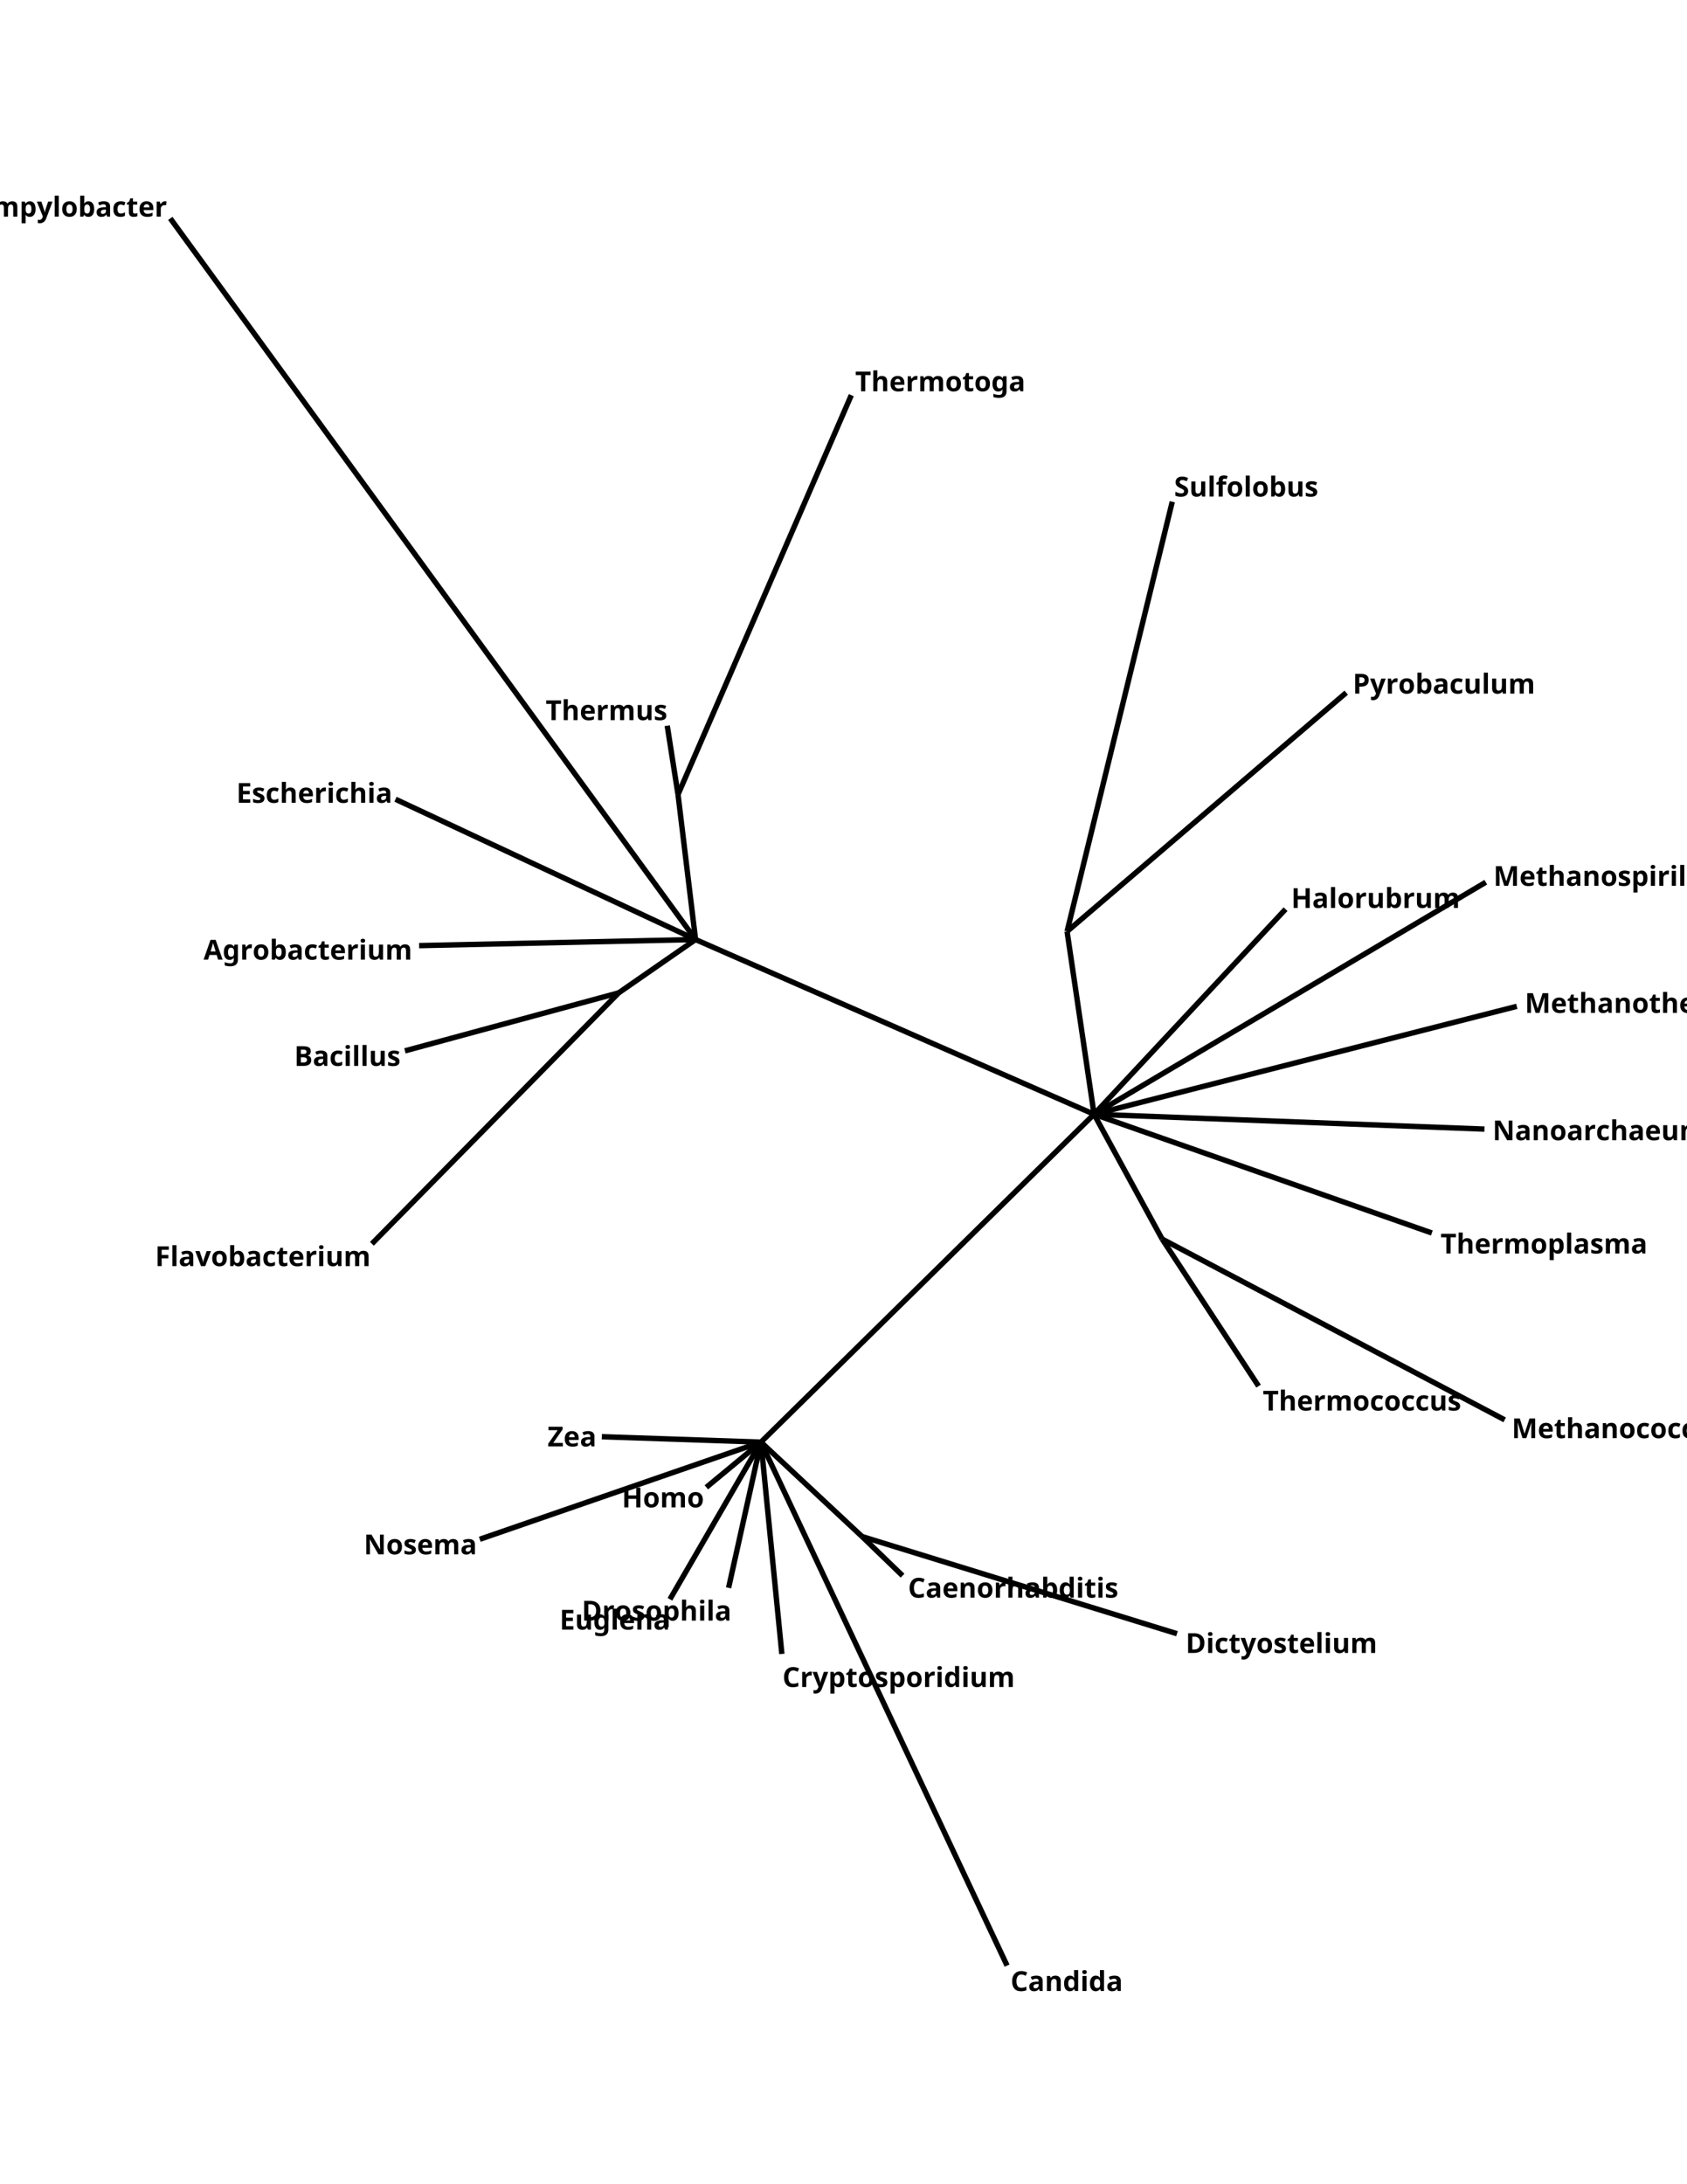 <?xml version="1.0" encoding="UTF-8"?>
<svg xmlns="http://www.w3.org/2000/svg" xmlns:xlink="http://www.w3.org/1999/xlink" width="612" height="792" viewBox="0 0 612 792">
<defs>
<g>
<g id="glyph-0-0">
<path d="M 5.266 0 L 4.75 -1.703 L 2.156 -1.703 L 1.625 0 L 0 0 L 2.516 -7.172 L 4.375 -7.172 L 6.906 0 Z M 3.875 -4.625 C 3.832 -4.738 3.785 -4.879 3.734 -5.047 C 3.68 -5.223 3.629 -5.398 3.578 -5.578 C 3.523 -5.766 3.484 -5.926 3.453 -6.062 C 3.422 -5.926 3.375 -5.758 3.312 -5.562 C 3.258 -5.363 3.207 -5.176 3.156 -5 C 3.102 -4.82 3.066 -4.695 3.047 -4.625 L 2.531 -2.969 L 4.391 -2.969 Z M 3.875 -4.625 "/>
</g>
<g id="glyph-0-1">
<path d="M 2.547 -5.562 C 3.223 -5.562 3.75 -5.297 4.125 -4.766 L 4.172 -4.766 L 4.297 -5.453 L 5.547 -5.453 L 5.547 0.016 C 5.547 0.797 5.316 1.391 4.859 1.797 C 4.398 2.203 3.719 2.406 2.812 2.406 C 2.426 2.406 2.066 2.379 1.734 2.328 C 1.41 2.285 1.094 2.203 0.781 2.078 L 0.781 0.891 C 1.457 1.172 2.164 1.312 2.906 1.312 C 3.676 1.312 4.062 0.895 4.062 0.062 L 4.062 -0.047 C 4.062 -0.148 4.066 -0.258 4.078 -0.375 C 4.086 -0.5 4.094 -0.609 4.094 -0.703 L 4.062 -0.703 C 3.875 -0.422 3.648 -0.219 3.391 -0.094 C 3.129 0.031 2.836 0.094 2.516 0.094 C 1.867 0.094 1.363 -0.148 1 -0.641 C 0.633 -1.141 0.453 -1.832 0.453 -2.719 C 0.453 -3.613 0.633 -4.312 1 -4.812 C 1.375 -5.312 1.891 -5.562 2.547 -5.562 Z M 3.016 -4.344 C 2.316 -4.344 1.969 -3.797 1.969 -2.703 C 1.969 -1.609 2.328 -1.062 3.047 -1.062 C 3.422 -1.062 3.695 -1.172 3.875 -1.391 C 4.062 -1.609 4.156 -1.988 4.156 -2.531 L 4.156 -2.703 C 4.156 -3.297 4.066 -3.719 3.891 -3.969 C 3.711 -4.219 3.422 -4.344 3.016 -4.344 Z M 3.016 -4.344 "/>
</g>
<g id="glyph-0-2">
<path d="M 3.828 -5.562 C 3.898 -5.562 3.984 -5.555 4.078 -5.547 C 4.18 -5.547 4.266 -5.535 4.328 -5.516 L 4.219 -4.125 C 4.176 -4.133 4.109 -4.145 4.016 -4.156 C 3.922 -4.164 3.844 -4.172 3.781 -4.172 C 3.531 -4.172 3.285 -4.125 3.047 -4.031 C 2.816 -3.945 2.629 -3.801 2.484 -3.594 C 2.336 -3.395 2.266 -3.125 2.266 -2.781 L 2.266 0 L 0.781 0 L 0.781 -5.453 L 1.906 -5.453 L 2.125 -4.547 L 2.203 -4.547 C 2.359 -4.816 2.578 -5.051 2.859 -5.25 C 3.141 -5.457 3.461 -5.562 3.828 -5.562 Z M 3.828 -5.562 "/>
</g>
<g id="glyph-0-3">
<path d="M 5.734 -2.734 C 5.734 -1.828 5.492 -1.129 5.016 -0.641 C 4.547 -0.148 3.898 0.094 3.078 0.094 C 2.566 0.094 2.113 -0.016 1.719 -0.234 C 1.32 -0.453 1.008 -0.77 0.781 -1.188 C 0.562 -1.613 0.453 -2.129 0.453 -2.734 C 0.453 -3.641 0.688 -4.336 1.156 -4.828 C 1.633 -5.316 2.285 -5.562 3.109 -5.562 C 3.617 -5.562 4.07 -5.453 4.469 -5.234 C 4.863 -5.016 5.172 -4.695 5.391 -4.281 C 5.617 -3.863 5.734 -3.348 5.734 -2.734 Z M 1.969 -2.734 C 1.969 -2.203 2.055 -1.797 2.234 -1.516 C 2.41 -1.234 2.695 -1.094 3.094 -1.094 C 3.488 -1.094 3.773 -1.234 3.953 -1.516 C 4.129 -1.797 4.219 -2.203 4.219 -2.734 C 4.219 -3.273 4.129 -3.68 3.953 -3.953 C 3.773 -4.223 3.488 -4.359 3.094 -4.359 C 2.695 -4.359 2.41 -4.223 2.234 -3.953 C 2.055 -3.68 1.969 -3.273 1.969 -2.734 Z M 1.969 -2.734 "/>
</g>
<g id="glyph-0-4">
<path d="M 2.266 -5.828 C 2.266 -5.617 2.258 -5.414 2.25 -5.219 C 2.238 -5.02 2.223 -4.863 2.203 -4.75 L 2.266 -4.75 C 2.41 -4.977 2.609 -5.172 2.859 -5.328 C 3.109 -5.484 3.426 -5.562 3.812 -5.562 C 4.426 -5.562 4.922 -5.32 5.297 -4.844 C 5.68 -4.363 5.875 -3.66 5.875 -2.734 C 5.875 -1.805 5.68 -1.102 5.297 -0.625 C 4.91 -0.145 4.406 0.094 3.781 0.094 C 3.383 0.094 3.066 0.023 2.828 -0.109 C 2.598 -0.254 2.41 -0.414 2.266 -0.594 L 2.172 -0.594 L 1.922 0 L 0.781 0 L 0.781 -7.594 L 2.266 -7.594 Z M 3.344 -4.375 C 2.957 -4.375 2.688 -4.254 2.531 -4.016 C 2.375 -3.773 2.285 -3.406 2.266 -2.906 L 2.266 -2.75 C 2.266 -2.219 2.344 -1.812 2.5 -1.531 C 2.656 -1.25 2.941 -1.109 3.359 -1.109 C 3.66 -1.109 3.898 -1.25 4.078 -1.531 C 4.266 -1.812 4.359 -2.223 4.359 -2.766 C 4.359 -3.297 4.266 -3.695 4.078 -3.969 C 3.898 -4.238 3.656 -4.375 3.344 -4.375 Z M 3.344 -4.375 "/>
</g>
<g id="glyph-0-5">
<path d="M 3.016 -5.562 C 3.754 -5.562 4.316 -5.406 4.703 -5.094 C 5.098 -4.781 5.297 -4.297 5.297 -3.641 L 5.297 0 L 4.25 0 L 3.953 -0.734 L 3.922 -0.734 C 3.68 -0.441 3.43 -0.227 3.172 -0.094 C 2.922 0.031 2.566 0.094 2.109 0.094 C 1.617 0.094 1.211 -0.047 0.891 -0.328 C 0.578 -0.609 0.422 -1.039 0.422 -1.625 C 0.422 -2.207 0.625 -2.633 1.031 -2.906 C 1.438 -3.188 2.047 -3.344 2.859 -3.375 L 3.812 -3.406 L 3.812 -3.641 C 3.812 -3.922 3.734 -4.129 3.578 -4.266 C 3.43 -4.398 3.223 -4.469 2.953 -4.469 C 2.691 -4.469 2.43 -4.426 2.172 -4.344 C 1.922 -4.27 1.672 -4.176 1.422 -4.062 L 0.938 -5.078 C 1.227 -5.234 1.551 -5.352 1.906 -5.438 C 2.258 -5.52 2.629 -5.562 3.016 -5.562 Z M 3.234 -2.516 C 2.754 -2.492 2.422 -2.406 2.234 -2.25 C 2.047 -2.094 1.953 -1.883 1.953 -1.625 C 1.953 -1.395 2.016 -1.227 2.141 -1.125 C 2.273 -1.031 2.453 -0.984 2.672 -0.984 C 2.992 -0.984 3.266 -1.078 3.484 -1.266 C 3.703 -1.461 3.812 -1.734 3.812 -2.078 L 3.812 -2.531 Z M 3.234 -2.516 "/>
</g>
<g id="glyph-0-6">
<path d="M 3 0.094 C 2.188 0.094 1.555 -0.129 1.109 -0.578 C 0.672 -1.023 0.453 -1.734 0.453 -2.703 C 0.453 -3.367 0.562 -3.91 0.781 -4.328 C 1.008 -4.742 1.328 -5.051 1.734 -5.25 C 2.141 -5.457 2.602 -5.562 3.125 -5.562 C 3.5 -5.562 3.82 -5.523 4.094 -5.453 C 4.375 -5.379 4.617 -5.289 4.828 -5.188 L 4.391 -4.047 C 4.16 -4.141 3.941 -4.211 3.734 -4.266 C 3.535 -4.328 3.332 -4.359 3.125 -4.359 C 2.352 -4.359 1.969 -3.805 1.969 -2.703 C 1.969 -2.16 2.066 -1.758 2.266 -1.5 C 2.473 -1.238 2.758 -1.109 3.125 -1.109 C 3.438 -1.109 3.711 -1.148 3.953 -1.234 C 4.191 -1.316 4.426 -1.43 4.656 -1.578 L 4.656 -0.312 C 4.426 -0.164 4.188 -0.062 3.938 0 C 3.688 0.062 3.375 0.094 3 0.094 Z M 3 0.094 "/>
</g>
<g id="glyph-0-7">
<path d="M 3.078 -1.094 C 3.242 -1.094 3.406 -1.109 3.562 -1.141 C 3.719 -1.172 3.867 -1.211 4.016 -1.266 L 4.016 -0.156 C 3.859 -0.082 3.66 -0.023 3.422 0.016 C 3.18 0.066 2.926 0.094 2.656 0.094 C 2.32 0.094 2.023 0.039 1.766 -0.062 C 1.516 -0.164 1.312 -0.348 1.156 -0.609 C 1.008 -0.879 0.938 -1.242 0.938 -1.703 L 0.938 -4.344 L 0.234 -4.344 L 0.234 -4.969 L 1.047 -5.469 L 1.484 -6.625 L 2.438 -6.625 L 2.438 -5.453 L 3.953 -5.453 L 3.953 -4.344 L 2.438 -4.344 L 2.438 -1.703 C 2.438 -1.504 2.492 -1.352 2.609 -1.25 C 2.734 -1.145 2.891 -1.094 3.078 -1.094 Z M 3.078 -1.094 "/>
</g>
<g id="glyph-0-8">
<path d="M 3.031 -5.562 C 3.781 -5.562 4.375 -5.344 4.812 -4.906 C 5.258 -4.477 5.484 -3.867 5.484 -3.078 L 5.484 -2.359 L 1.953 -2.359 C 1.973 -1.941 2.098 -1.613 2.328 -1.375 C 2.566 -1.133 2.895 -1.016 3.312 -1.016 C 3.664 -1.016 3.984 -1.047 4.266 -1.109 C 4.555 -1.18 4.859 -1.289 5.172 -1.438 L 5.172 -0.297 C 4.898 -0.16 4.613 -0.062 4.312 0 C 4.02 0.062 3.664 0.094 3.25 0.094 C 2.707 0.094 2.223 -0.004 1.797 -0.203 C 1.379 -0.41 1.051 -0.719 0.812 -1.125 C 0.57 -1.539 0.453 -2.062 0.453 -2.688 C 0.453 -3.332 0.555 -3.863 0.766 -4.281 C 0.984 -4.707 1.285 -5.023 1.672 -5.234 C 2.066 -5.453 2.52 -5.562 3.031 -5.562 Z M 3.047 -4.5 C 2.754 -4.5 2.516 -4.406 2.328 -4.219 C 2.141 -4.031 2.023 -3.738 1.984 -3.344 L 4.078 -3.344 C 4.066 -3.676 3.977 -3.953 3.812 -4.172 C 3.645 -4.391 3.391 -4.5 3.047 -4.5 Z M 3.047 -4.5 "/>
</g>
<g id="glyph-0-9">
<path d="M 1.531 -7.594 C 1.75 -7.594 1.938 -7.539 2.094 -7.438 C 2.258 -7.344 2.344 -7.156 2.344 -6.875 C 2.344 -6.594 2.258 -6.398 2.094 -6.297 C 1.938 -6.191 1.75 -6.141 1.531 -6.141 C 1.301 -6.141 1.109 -6.191 0.953 -6.297 C 0.797 -6.398 0.719 -6.594 0.719 -6.875 C 0.719 -7.156 0.797 -7.344 0.953 -7.438 C 1.109 -7.539 1.301 -7.594 1.531 -7.594 Z M 2.266 -5.453 L 2.266 0 L 0.781 0 L 0.781 -5.453 Z M 2.266 -5.453 "/>
</g>
<g id="glyph-0-10">
<path d="M 5.797 -5.453 L 5.797 0 L 4.656 0 L 4.453 -0.703 L 4.375 -0.703 C 4.195 -0.422 3.957 -0.219 3.656 -0.094 C 3.352 0.031 3.031 0.094 2.688 0.094 C 2.102 0.094 1.633 -0.062 1.281 -0.375 C 0.926 -0.688 0.75 -1.195 0.75 -1.906 L 0.75 -5.453 L 2.234 -5.453 L 2.234 -2.266 C 2.234 -1.879 2.301 -1.586 2.438 -1.391 C 2.582 -1.191 2.812 -1.094 3.125 -1.094 C 3.57 -1.094 3.879 -1.242 4.047 -1.547 C 4.211 -1.859 4.297 -2.305 4.297 -2.891 L 4.297 -5.453 Z M 5.797 -5.453 "/>
</g>
<g id="glyph-0-11">
<path d="M 7.188 -5.562 C 7.812 -5.562 8.281 -5.398 8.594 -5.078 C 8.906 -4.766 9.062 -4.258 9.062 -3.562 L 9.062 0 L 7.578 0 L 7.578 -3.188 C 7.578 -3.977 7.305 -4.375 6.766 -4.375 C 6.367 -4.375 6.086 -4.234 5.922 -3.953 C 5.754 -3.672 5.672 -3.266 5.672 -2.734 L 5.672 0 L 4.188 0 L 4.188 -3.188 C 4.188 -3.977 3.91 -4.375 3.359 -4.375 C 2.941 -4.375 2.656 -4.219 2.5 -3.906 C 2.344 -3.594 2.266 -3.145 2.266 -2.562 L 2.266 0 L 0.781 0 L 0.781 -5.453 L 1.922 -5.453 L 2.125 -4.766 L 2.203 -4.766 C 2.367 -5.047 2.594 -5.25 2.875 -5.375 C 3.164 -5.5 3.473 -5.562 3.797 -5.562 C 4.191 -5.562 4.531 -5.492 4.812 -5.359 C 5.094 -5.234 5.305 -5.035 5.453 -4.766 L 5.578 -4.766 C 5.742 -5.047 5.973 -5.25 6.266 -5.375 C 6.566 -5.5 6.875 -5.562 7.188 -5.562 Z M 7.188 -5.562 "/>
</g>
<g id="glyph-0-12">
<path d="M 3.125 -7.141 C 4.07 -7.141 4.789 -7.004 5.281 -6.734 C 5.77 -6.473 6.016 -6.004 6.016 -5.328 C 6.016 -4.922 5.914 -4.578 5.719 -4.297 C 5.531 -4.016 5.258 -3.848 4.906 -3.797 L 4.906 -3.734 C 5.145 -3.691 5.359 -3.609 5.547 -3.484 C 5.742 -3.367 5.898 -3.195 6.016 -2.969 C 6.129 -2.738 6.188 -2.438 6.188 -2.062 C 6.188 -1.414 5.953 -0.91 5.484 -0.547 C 5.023 -0.18 4.383 0 3.562 0 L 0.906 0 L 0.906 -7.141 Z M 3.297 -4.312 C 3.734 -4.312 4.035 -4.379 4.203 -4.516 C 4.367 -4.66 4.453 -4.863 4.453 -5.125 C 4.453 -5.406 4.352 -5.602 4.156 -5.719 C 3.957 -5.844 3.641 -5.906 3.203 -5.906 L 2.406 -5.906 L 2.406 -4.312 Z M 2.406 -3.109 L 2.406 -1.25 L 3.406 -1.25 C 3.852 -1.25 4.164 -1.336 4.344 -1.516 C 4.531 -1.691 4.625 -1.926 4.625 -2.219 C 4.625 -2.488 4.531 -2.703 4.344 -2.859 C 4.156 -3.023 3.82 -3.109 3.344 -3.109 Z M 2.406 -3.109 "/>
</g>
<g id="glyph-0-13">
<path d="M 2.266 0 L 0.781 0 L 0.781 -7.594 L 2.266 -7.594 Z M 2.266 0 "/>
</g>
<g id="glyph-0-14">
<path d="M 4.594 -1.625 C 4.594 -1.07 4.395 -0.645 4 -0.344 C 3.613 -0.051 3.035 0.094 2.266 0.094 C 1.879 0.094 1.551 0.066 1.281 0.016 C 1.008 -0.023 0.734 -0.102 0.453 -0.219 L 0.453 -1.453 C 0.754 -1.316 1.07 -1.203 1.406 -1.109 C 1.75 -1.023 2.051 -0.984 2.312 -0.984 C 2.602 -0.984 2.812 -1.023 2.938 -1.109 C 3.062 -1.203 3.125 -1.316 3.125 -1.453 C 3.125 -1.547 3.098 -1.629 3.047 -1.703 C 2.992 -1.773 2.883 -1.859 2.719 -1.953 C 2.551 -2.047 2.289 -2.164 1.938 -2.312 C 1.602 -2.469 1.32 -2.613 1.094 -2.75 C 0.875 -2.895 0.711 -3.066 0.609 -3.266 C 0.504 -3.473 0.453 -3.734 0.453 -4.047 C 0.453 -4.547 0.645 -4.922 1.031 -5.172 C 1.426 -5.43 1.953 -5.562 2.609 -5.562 C 2.953 -5.562 3.273 -5.523 3.578 -5.453 C 3.891 -5.391 4.207 -5.281 4.531 -5.125 L 4.078 -4.062 C 3.816 -4.176 3.562 -4.27 3.312 -4.344 C 3.07 -4.414 2.832 -4.453 2.594 -4.453 C 2.156 -4.453 1.938 -4.332 1.938 -4.094 C 1.938 -4.008 1.961 -3.93 2.016 -3.859 C 2.066 -3.797 2.176 -3.723 2.344 -3.641 C 2.508 -3.555 2.75 -3.445 3.062 -3.312 C 3.383 -3.188 3.656 -3.055 3.875 -2.922 C 4.102 -2.785 4.281 -2.613 4.406 -2.406 C 4.531 -2.207 4.594 -1.945 4.594 -1.625 Z M 4.594 -1.625 "/>
</g>
<g id="glyph-0-15">
<path d="M 3.938 -5.984 C 3.352 -5.984 2.906 -5.766 2.594 -5.328 C 2.289 -4.898 2.141 -4.305 2.141 -3.547 C 2.141 -2.785 2.281 -2.195 2.562 -1.781 C 2.844 -1.363 3.301 -1.156 3.938 -1.156 C 4.227 -1.156 4.516 -1.188 4.797 -1.25 C 5.086 -1.32 5.406 -1.422 5.75 -1.547 L 5.75 -0.266 C 5.438 -0.141 5.125 -0.051 4.812 0 C 4.508 0.062 4.172 0.094 3.797 0.094 C 3.055 0.094 2.445 -0.055 1.969 -0.359 C 1.5 -0.66 1.148 -1.082 0.922 -1.625 C 0.691 -2.176 0.578 -2.82 0.578 -3.562 C 0.578 -4.281 0.707 -4.914 0.969 -5.469 C 1.227 -6.02 1.602 -6.453 2.094 -6.766 C 2.594 -7.078 3.207 -7.234 3.938 -7.234 C 4.281 -7.234 4.629 -7.188 4.984 -7.094 C 5.348 -7.008 5.691 -6.891 6.016 -6.734 L 5.531 -5.516 C 5.258 -5.641 4.988 -5.75 4.719 -5.844 C 4.445 -5.938 4.188 -5.984 3.938 -5.984 Z M 3.938 -5.984 "/>
</g>
<g id="glyph-0-16">
<path d="M 3.875 -5.562 C 4.469 -5.562 4.938 -5.398 5.281 -5.078 C 5.633 -4.766 5.812 -4.258 5.812 -3.562 L 5.812 0 L 4.328 0 L 4.328 -3.188 C 4.328 -3.582 4.254 -3.879 4.109 -4.078 C 3.973 -4.273 3.754 -4.375 3.453 -4.375 C 2.992 -4.375 2.68 -4.219 2.516 -3.906 C 2.348 -3.594 2.266 -3.145 2.266 -2.562 L 2.266 0 L 0.781 0 L 0.781 -5.453 L 1.922 -5.453 L 2.125 -4.766 L 2.203 -4.766 C 2.367 -5.047 2.602 -5.25 2.906 -5.375 C 3.219 -5.5 3.539 -5.562 3.875 -5.562 Z M 3.875 -5.562 "/>
</g>
<g id="glyph-0-17">
<path d="M 2.266 -6.047 C 2.266 -5.785 2.254 -5.531 2.234 -5.281 C 2.223 -5.031 2.211 -4.859 2.203 -4.766 L 2.281 -4.766 C 2.457 -5.047 2.68 -5.25 2.953 -5.375 C 3.223 -5.5 3.523 -5.562 3.859 -5.562 C 4.453 -5.562 4.926 -5.398 5.281 -5.078 C 5.633 -4.766 5.812 -4.258 5.812 -3.562 L 5.812 0 L 4.328 0 L 4.328 -3.188 C 4.328 -3.977 4.035 -4.375 3.453 -4.375 C 3.004 -4.375 2.691 -4.219 2.516 -3.906 C 2.348 -3.594 2.266 -3.145 2.266 -2.562 L 2.266 0 L 0.781 0 L 0.781 -7.594 L 2.266 -7.594 Z M 2.266 -6.047 "/>
</g>
<g id="glyph-0-18">
<path d="M 2.516 0.094 C 1.898 0.094 1.398 -0.141 1.016 -0.609 C 0.641 -1.086 0.453 -1.789 0.453 -2.719 C 0.453 -3.656 0.645 -4.363 1.031 -4.844 C 1.414 -5.32 1.922 -5.562 2.547 -5.562 C 2.941 -5.562 3.266 -5.484 3.516 -5.328 C 3.773 -5.172 3.977 -4.984 4.125 -4.766 L 4.172 -4.766 C 4.148 -4.867 4.125 -5.02 4.094 -5.219 C 4.07 -5.426 4.062 -5.633 4.062 -5.844 L 4.062 -7.594 L 5.547 -7.594 L 5.547 0 L 4.406 0 L 4.125 -0.703 L 4.062 -0.703 C 3.914 -0.484 3.719 -0.297 3.469 -0.141 C 3.219 0.016 2.898 0.094 2.516 0.094 Z M 3.031 -1.094 C 3.445 -1.094 3.738 -1.211 3.906 -1.453 C 4.07 -1.691 4.156 -2.055 4.156 -2.547 L 4.156 -2.703 C 4.156 -3.242 4.07 -3.648 3.906 -3.922 C 3.75 -4.203 3.453 -4.344 3.016 -4.344 C 2.68 -4.344 2.422 -4.203 2.234 -3.922 C 2.047 -3.641 1.953 -3.234 1.953 -2.703 C 1.953 -2.172 2.047 -1.77 2.234 -1.5 C 2.422 -1.227 2.688 -1.094 3.031 -1.094 Z M 3.031 -1.094 "/>
</g>
<g id="glyph-0-19">
<path d="M 3.812 -5.562 C 4.426 -5.562 4.922 -5.32 5.297 -4.844 C 5.68 -4.363 5.875 -3.66 5.875 -2.734 C 5.875 -1.805 5.676 -1.102 5.281 -0.625 C 4.895 -0.145 4.395 0.094 3.781 0.094 C 3.383 0.094 3.066 0.023 2.828 -0.109 C 2.598 -0.254 2.41 -0.414 2.266 -0.594 L 2.188 -0.594 C 2.238 -0.32 2.266 -0.055 2.266 0.203 L 2.266 2.406 L 0.781 2.406 L 0.781 -5.453 L 1.984 -5.453 L 2.203 -4.75 L 2.266 -4.75 C 2.41 -4.969 2.609 -5.156 2.859 -5.312 C 3.109 -5.477 3.426 -5.562 3.812 -5.562 Z M 3.344 -4.375 C 2.957 -4.375 2.688 -4.254 2.531 -4.016 C 2.375 -3.773 2.285 -3.406 2.266 -2.906 L 2.266 -2.75 C 2.266 -2.219 2.344 -1.812 2.5 -1.531 C 2.656 -1.25 2.941 -1.109 3.359 -1.109 C 3.703 -1.109 3.953 -1.25 4.109 -1.531 C 4.273 -1.812 4.359 -2.223 4.359 -2.766 C 4.359 -3.836 4.02 -4.375 3.344 -4.375 Z M 3.344 -4.375 "/>
</g>
<g id="glyph-0-20">
<path d="M 0 -5.453 L 1.625 -5.453 L 2.656 -2.391 C 2.707 -2.242 2.742 -2.094 2.766 -1.938 C 2.797 -1.781 2.82 -1.613 2.844 -1.438 L 2.875 -1.438 C 2.895 -1.613 2.922 -1.781 2.953 -1.938 C 2.992 -2.094 3.035 -2.242 3.078 -2.391 L 4.094 -5.453 L 5.688 -5.453 L 3.375 0.703 C 3.164 1.266 2.863 1.688 2.469 1.969 C 2.07 2.258 1.613 2.406 1.094 2.406 C 0.926 2.406 0.781 2.395 0.656 2.375 C 0.539 2.352 0.438 2.332 0.344 2.312 L 0.344 1.141 C 0.414 1.148 0.504 1.16 0.609 1.172 C 0.711 1.191 0.82 1.203 0.938 1.203 C 1.25 1.203 1.492 1.102 1.672 0.906 C 1.859 0.719 1.992 0.492 2.078 0.234 L 2.172 -0.047 Z M 0 -5.453 "/>
</g>
<g id="glyph-0-21">
<path d="M 6.812 -3.641 C 6.812 -2.43 6.469 -1.52 5.781 -0.906 C 5.102 -0.301 4.148 0 2.922 0 L 0.906 0 L 0.906 -7.141 L 3.141 -7.141 C 3.891 -7.141 4.535 -7.004 5.078 -6.734 C 5.629 -6.473 6.055 -6.082 6.359 -5.562 C 6.66 -5.051 6.812 -4.41 6.812 -3.641 Z M 5.25 -3.594 C 5.25 -4.395 5.07 -4.977 4.719 -5.344 C 4.375 -5.719 3.875 -5.906 3.219 -5.906 L 2.406 -5.906 L 2.406 -1.25 L 3.062 -1.25 C 4.52 -1.25 5.25 -2.031 5.25 -3.594 Z M 5.25 -3.594 "/>
</g>
<g id="glyph-0-22">
<path d="M 5.016 0 L 0.906 0 L 0.906 -7.141 L 5.016 -7.141 L 5.016 -5.906 L 2.406 -5.906 L 2.406 -4.328 L 4.828 -4.328 L 4.828 -3.094 L 2.406 -3.094 L 2.406 -1.25 L 5.016 -1.25 Z M 5.016 0 "/>
</g>
<g id="glyph-0-23">
<path d="M 2.391 0 L 0.906 0 L 0.906 -7.141 L 4.984 -7.141 L 4.984 -5.906 L 2.391 -5.906 L 2.391 -4.062 L 4.812 -4.062 L 4.812 -2.812 L 2.391 -2.812 Z M 2.391 0 "/>
</g>
<g id="glyph-0-24">
<path d="M 2.078 0 L 0 -5.453 L 1.562 -5.453 L 2.609 -2.344 C 2.672 -2.156 2.719 -1.961 2.75 -1.766 C 2.789 -1.566 2.812 -1.391 2.812 -1.234 L 2.859 -1.234 C 2.879 -1.586 2.953 -1.957 3.078 -2.344 L 4.125 -5.453 L 5.688 -5.453 L 3.609 0 Z M 2.078 0 "/>
</g>
<g id="glyph-0-25">
<path d="M 6.75 0 L 5.234 0 L 5.234 -3.078 L 2.406 -3.078 L 2.406 0 L 0.906 0 L 0.906 -7.141 L 2.406 -7.141 L 2.406 -4.344 L 5.234 -4.344 L 5.234 -7.141 L 6.75 -7.141 Z M 6.75 0 "/>
</g>
<g id="glyph-0-26">
<path d="M 3.922 0 L 2.203 -5.594 L 2.156 -5.594 C 2.164 -5.469 2.176 -5.27 2.188 -5 C 2.195 -4.727 2.207 -4.441 2.219 -4.141 C 2.238 -3.836 2.25 -3.562 2.25 -3.312 L 2.25 0 L 0.906 0 L 0.906 -7.141 L 2.953 -7.141 L 4.656 -1.688 L 4.688 -1.688 L 6.469 -7.141 L 8.531 -7.141 L 8.531 0 L 7.125 0 L 7.125 -3.375 C 7.125 -3.602 7.129 -3.863 7.141 -4.156 C 7.148 -4.445 7.16 -4.723 7.172 -4.984 C 7.18 -5.254 7.188 -5.457 7.188 -5.594 L 7.156 -5.594 L 5.312 0 Z M 3.922 0 "/>
</g>
<g id="glyph-0-27">
<path d="M 7.234 0 L 5.312 0 L 2.203 -5.406 L 2.156 -5.406 C 2.176 -5.062 2.191 -4.719 2.203 -4.375 C 2.223 -4.039 2.238 -3.703 2.25 -3.359 L 2.25 0 L 0.906 0 L 0.906 -7.141 L 2.812 -7.141 L 5.906 -1.797 L 5.938 -1.797 C 5.938 -2.129 5.926 -2.457 5.906 -2.781 C 5.895 -3.102 5.883 -3.43 5.875 -3.766 L 5.875 -7.141 L 7.234 -7.141 Z M 7.234 0 "/>
</g>
<g id="glyph-0-28">
<path d="M 3.188 -7.141 C 4.102 -7.141 4.77 -6.941 5.188 -6.547 C 5.613 -6.148 5.828 -5.602 5.828 -4.906 C 5.828 -4.5 5.738 -4.113 5.562 -3.75 C 5.395 -3.383 5.109 -3.094 4.703 -2.875 C 4.297 -2.656 3.75 -2.547 3.062 -2.547 L 2.406 -2.547 L 2.406 0 L 0.906 0 L 0.906 -7.141 Z M 3.094 -5.906 L 2.406 -5.906 L 2.406 -3.781 L 2.906 -3.781 C 3.332 -3.781 3.672 -3.863 3.922 -4.031 C 4.172 -4.207 4.297 -4.484 4.297 -4.859 C 4.297 -5.555 3.895 -5.906 3.094 -5.906 Z M 3.094 -5.906 "/>
</g>
<g id="glyph-0-29">
<path d="M 5.109 -1.984 C 5.109 -1.348 4.879 -0.844 4.422 -0.469 C 3.961 -0.094 3.316 0.094 2.484 0.094 C 1.723 0.094 1.047 -0.047 0.453 -0.328 L 0.453 -1.734 C 0.797 -1.586 1.148 -1.453 1.516 -1.328 C 1.879 -1.211 2.238 -1.156 2.594 -1.156 C 2.969 -1.156 3.234 -1.223 3.391 -1.359 C 3.547 -1.504 3.625 -1.688 3.625 -1.906 C 3.625 -2.094 3.562 -2.25 3.438 -2.375 C 3.32 -2.5 3.16 -2.613 2.953 -2.719 C 2.742 -2.832 2.504 -2.953 2.234 -3.078 C 2.066 -3.16 1.883 -3.254 1.688 -3.359 C 1.5 -3.473 1.316 -3.609 1.141 -3.766 C 0.961 -3.93 0.816 -4.129 0.703 -4.359 C 0.598 -4.598 0.547 -4.879 0.547 -5.203 C 0.547 -5.848 0.758 -6.348 1.188 -6.703 C 1.625 -7.055 2.211 -7.234 2.953 -7.234 C 3.328 -7.234 3.68 -7.191 4.016 -7.109 C 4.359 -7.023 4.711 -6.898 5.078 -6.734 L 4.594 -5.562 C 4.258 -5.695 3.961 -5.801 3.703 -5.875 C 3.441 -5.945 3.176 -5.984 2.906 -5.984 C 2.625 -5.984 2.406 -5.914 2.25 -5.781 C 2.094 -5.645 2.016 -5.473 2.016 -5.266 C 2.016 -5.004 2.129 -4.801 2.359 -4.656 C 2.586 -4.508 2.926 -4.332 3.375 -4.125 C 3.738 -3.945 4.047 -3.766 4.297 -3.578 C 4.555 -3.391 4.754 -3.172 4.891 -2.922 C 5.035 -2.672 5.109 -2.359 5.109 -1.984 Z M 5.109 -1.984 "/>
</g>
<g id="glyph-0-30">
<path d="M 3.797 -4.344 L 2.516 -4.344 L 2.516 0 L 1.016 0 L 1.016 -4.344 L 0.203 -4.344 L 0.203 -5.062 L 1.016 -5.453 L 1.016 -5.859 C 1.016 -6.328 1.094 -6.688 1.25 -6.938 C 1.406 -7.195 1.629 -7.379 1.922 -7.484 C 2.211 -7.598 2.555 -7.656 2.953 -7.656 C 3.242 -7.656 3.504 -7.629 3.734 -7.578 C 3.973 -7.535 4.164 -7.484 4.312 -7.422 L 3.938 -6.328 C 3.82 -6.359 3.695 -6.391 3.562 -6.422 C 3.438 -6.453 3.285 -6.469 3.109 -6.469 C 2.898 -6.469 2.75 -6.406 2.656 -6.281 C 2.562 -6.156 2.516 -5.992 2.516 -5.797 L 2.516 -5.453 L 3.797 -5.453 Z M 3.797 -4.344 "/>
</g>
<g id="glyph-0-31">
<path d="M 3.656 0 L 2.141 0 L 2.141 -5.875 L 0.203 -5.875 L 0.203 -7.141 L 5.594 -7.141 L 5.594 -5.875 L 3.656 -5.875 Z M 3.656 0 "/>
</g>
<g id="glyph-0-32">
<path d="M 5.547 0 L 0.234 0 L 0.234 -0.984 L 3.656 -5.891 L 0.328 -5.891 L 0.328 -7.141 L 5.453 -7.141 L 5.453 -6.156 L 2.047 -1.25 L 5.547 -1.25 Z M 5.547 0 "/>
</g>
</g>
</defs>
<path fill="none" stroke-width="0.008" stroke-linecap="butt" stroke-linejoin="miter" stroke="rgb(0%, 0%, 0%)" stroke-opacity="1" stroke-miterlimit="10" d="M -0.756 -0.13 L -0.346 -0.139 " transform="matrix(244.609, 0, 0, 244.609, 336.963, 374.686)"/>
<path fill="none" stroke-width="0.008" stroke-linecap="butt" stroke-linejoin="miter" stroke="rgb(0%, 0%, 0%)" stroke-opacity="1" stroke-miterlimit="10" d="M -0.777 0.026 L -0.46 -0.06 " transform="matrix(244.609, 0, 0, 244.609, 336.963, 374.686)"/>
<path fill="none" stroke-width="0.008" stroke-linecap="butt" stroke-linejoin="miter" stroke="rgb(0%, 0%, 0%)" stroke-opacity="1" stroke-miterlimit="10" d="M -0.039 0.804 L -0.099 0.746 " transform="matrix(244.609, 0, 0, 244.609, 336.963, 374.686)"/>
<path fill="none" stroke-width="0.008" stroke-linecap="butt" stroke-linejoin="miter" stroke="rgb(0%, 0%, 0%)" stroke-opacity="1" stroke-miterlimit="10" d="M -1.125 -1.208 L -0.346 -0.139 " transform="matrix(244.609, 0, 0, 244.609, 336.963, 374.686)"/>
<path fill="none" stroke-width="0.008" stroke-linecap="butt" stroke-linejoin="miter" stroke="rgb(0%, 0%, 0%)" stroke-opacity="1" stroke-miterlimit="10" d="M 0.116 1.382 L -0.249 0.606 " transform="matrix(244.609, 0, 0, 244.609, 336.963, 374.686)"/>
<path fill="none" stroke-width="0.008" stroke-linecap="butt" stroke-linejoin="miter" stroke="rgb(0%, 0%, 0%)" stroke-opacity="1" stroke-miterlimit="10" d="M -0.218 0.92 L -0.249 0.606 " transform="matrix(244.609, 0, 0, 244.609, 336.963, 374.686)"/>
<path fill="none" stroke-width="0.008" stroke-linecap="butt" stroke-linejoin="miter" stroke="rgb(0%, 0%, 0%)" stroke-opacity="1" stroke-miterlimit="10" d="M 0.368 0.89 L -0.099 0.746 " transform="matrix(244.609, 0, 0, 244.609, 336.963, 374.686)"/>
<path fill="none" stroke-width="0.008" stroke-linecap="butt" stroke-linejoin="miter" stroke="rgb(0%, 0%, 0%)" stroke-opacity="1" stroke-miterlimit="10" d="M -0.297 0.822 L -0.249 0.606 " transform="matrix(244.609, 0, 0, 244.609, 336.963, 374.686)"/>
<path fill="none" stroke-width="0.008" stroke-linecap="butt" stroke-linejoin="miter" stroke="rgb(0%, 0%, 0%)" stroke-opacity="1" stroke-miterlimit="10" d="M -0.791 -0.347 L -0.346 -0.139 " transform="matrix(244.609, 0, 0, 244.609, 336.963, 374.686)"/>
<path fill="none" stroke-width="0.008" stroke-linecap="butt" stroke-linejoin="miter" stroke="rgb(0%, 0%, 0%)" stroke-opacity="1" stroke-miterlimit="10" d="M -0.384 0.839 L -0.249 0.606 " transform="matrix(244.609, 0, 0, 244.609, 336.963, 374.686)"/>
<path fill="none" stroke-width="0.008" stroke-linecap="butt" stroke-linejoin="miter" stroke="rgb(0%, 0%, 0%)" stroke-opacity="1" stroke-miterlimit="10" d="M -0.826 0.312 L -0.46 -0.06 " transform="matrix(244.609, 0, 0, 244.609, 336.963, 374.686)"/>
<path fill="none" stroke-width="0.008" stroke-linecap="butt" stroke-linejoin="miter" stroke="rgb(0%, 0%, 0%)" stroke-opacity="1" stroke-miterlimit="10" d="M 0.529 -0.184 L 0.245 0.12 " transform="matrix(244.609, 0, 0, 244.609, 336.963, 374.686)"/>
<path fill="none" stroke-width="0.008" stroke-linecap="butt" stroke-linejoin="miter" stroke="rgb(0%, 0%, 0%)" stroke-opacity="1" stroke-miterlimit="10" d="M -0.33 0.673 L -0.249 0.606 " transform="matrix(244.609, 0, 0, 244.609, 336.963, 374.686)"/>
<path fill="none" stroke-width="0.008" stroke-linecap="butt" stroke-linejoin="miter" stroke="rgb(0%, 0%, 0%)" stroke-opacity="1" stroke-miterlimit="10" d="M 0.854 0.573 L 0.346 0.305 " transform="matrix(244.609, 0, 0, 244.609, 336.963, 374.686)"/>
<path fill="none" stroke-width="0.008" stroke-linecap="butt" stroke-linejoin="miter" stroke="rgb(0%, 0%, 0%)" stroke-opacity="1" stroke-miterlimit="10" d="M 0.826 -0.224 L 0.245 0.12 " transform="matrix(244.609, 0, 0, 244.609, 336.963, 374.686)"/>
<path fill="none" stroke-width="0.008" stroke-linecap="butt" stroke-linejoin="miter" stroke="rgb(0%, 0%, 0%)" stroke-opacity="1" stroke-miterlimit="10" d="M 0.872 -0.04 L 0.245 0.12 " transform="matrix(244.609, 0, 0, 244.609, 336.963, 374.686)"/>
<path fill="none" stroke-width="0.008" stroke-linecap="butt" stroke-linejoin="miter" stroke="rgb(0%, 0%, 0%)" stroke-opacity="1" stroke-miterlimit="10" d="M 0.824 0.142 L 0.245 0.12 " transform="matrix(244.609, 0, 0, 244.609, 336.963, 374.686)"/>
<path fill="none" stroke-width="0.008" stroke-linecap="butt" stroke-linejoin="miter" stroke="rgb(0%, 0%, 0%)" stroke-opacity="1" stroke-miterlimit="10" d="M -0.666 0.75 L -0.249 0.606 " transform="matrix(244.609, 0, 0, 244.609, 336.963, 374.686)"/>
<path fill="none" stroke-width="0.008" stroke-linecap="butt" stroke-linejoin="miter" stroke="rgb(0%, 0%, 0%)" stroke-opacity="1" stroke-miterlimit="10" d="M 0.619 -0.505 L 0.205 -0.151 " transform="matrix(244.609, 0, 0, 244.609, 336.963, 374.686)"/>
<path fill="none" stroke-width="0.008" stroke-linecap="butt" stroke-linejoin="miter" stroke="rgb(0%, 0%, 0%)" stroke-opacity="1" stroke-miterlimit="10" d="M 0.361 -0.788 L 0.205 -0.151 " transform="matrix(244.609, 0, 0, 244.609, 336.963, 374.686)"/>
<path fill="none" stroke-width="0.008" stroke-linecap="butt" stroke-linejoin="miter" stroke="rgb(0%, 0%, 0%)" stroke-opacity="1" stroke-miterlimit="10" d="M 0.489 0.523 L 0.346 0.305 " transform="matrix(244.609, 0, 0, 244.609, 336.963, 374.686)"/>
<path fill="none" stroke-width="0.008" stroke-linecap="butt" stroke-linejoin="miter" stroke="rgb(0%, 0%, 0%)" stroke-opacity="1" stroke-miterlimit="10" d="M 0.746 0.296 L 0.245 0.12 " transform="matrix(244.609, 0, 0, 244.609, 336.963, 374.686)"/>
<path fill="none" stroke-width="0.008" stroke-linecap="butt" stroke-linejoin="miter" stroke="rgb(0%, 0%, 0%)" stroke-opacity="1" stroke-miterlimit="10" d="M -0.115 -0.946 L -0.372 -0.354 " transform="matrix(244.609, 0, 0, 244.609, 336.963, 374.686)"/>
<path fill="none" stroke-width="0.008" stroke-linecap="butt" stroke-linejoin="miter" stroke="rgb(0%, 0%, 0%)" stroke-opacity="1" stroke-miterlimit="10" d="M -0.388 -0.456 L -0.372 -0.354 " transform="matrix(244.609, 0, 0, 244.609, 336.963, 374.686)"/>
<path fill="none" stroke-width="0.008" stroke-linecap="butt" stroke-linejoin="miter" stroke="rgb(0%, 0%, 0%)" stroke-opacity="1" stroke-miterlimit="10" d="M -0.485 0.598 L -0.249 0.606 " transform="matrix(244.609, 0, 0, 244.609, 336.963, 374.686)"/>
<path fill="none" stroke-width="0.008" stroke-linecap="butt" stroke-linejoin="miter" stroke="rgb(0%, 0%, 0%)" stroke-opacity="1" stroke-miterlimit="10" d="M -0.249 0.606 L -0.099 0.746 " transform="matrix(244.609, 0, 0, 244.609, 336.963, 374.686)"/>
<path fill="none" stroke-width="0.008" stroke-linecap="butt" stroke-linejoin="miter" stroke="rgb(0%, 0%, 0%)" stroke-opacity="1" stroke-miterlimit="10" d="M -0.346 -0.139 L -0.46 -0.06 " transform="matrix(244.609, 0, 0, 244.609, 336.963, 374.686)"/>
<path fill="none" stroke-width="0.008" stroke-linecap="butt" stroke-linejoin="miter" stroke="rgb(0%, 0%, 0%)" stroke-opacity="1" stroke-miterlimit="10" d="M 0.245 0.12 L 0.205 -0.151 " transform="matrix(244.609, 0, 0, 244.609, 336.963, 374.686)"/>
<path fill="none" stroke-width="0.008" stroke-linecap="butt" stroke-linejoin="miter" stroke="rgb(0%, 0%, 0%)" stroke-opacity="1" stroke-miterlimit="10" d="M 0.245 0.12 L 0.346 0.305 " transform="matrix(244.609, 0, 0, 244.609, 336.963, 374.686)"/>
<path fill="none" stroke-width="0.008" stroke-linecap="butt" stroke-linejoin="miter" stroke="rgb(0%, 0%, 0%)" stroke-opacity="1" stroke-miterlimit="10" d="M -0.346 -0.139 L -0.372 -0.354 " transform="matrix(244.609, 0, 0, 244.609, 336.963, 374.686)"/>
<path fill="none" stroke-width="0.008" stroke-linecap="butt" stroke-linejoin="miter" stroke="rgb(0%, 0%, 0%)" stroke-opacity="1" stroke-miterlimit="10" d="M 0.245 0.12 L -0.249 0.606 " transform="matrix(244.609, 0, 0, 244.609, 336.963, 374.686)"/>
<path fill="none" stroke-width="0.008" stroke-linecap="butt" stroke-linejoin="miter" stroke="rgb(0%, 0%, 0%)" stroke-opacity="1" stroke-miterlimit="10" d="M 0.245 0.12 L -0.346 -0.139 " transform="matrix(244.609, 0, 0, 244.609, 336.963, 374.686)"/>
<g fill="rgb(0%, 0%, 0%)" fill-opacity="1">
<use xlink:href="#glyph-0-0" x="73.852" y="347.977"/>
<use xlink:href="#glyph-0-1" x="80.752" y="347.977"/>
<use xlink:href="#glyph-0-2" x="87.082" y="347.977"/>
<use xlink:href="#glyph-0-3" x="91.622" y="347.977"/>
<use xlink:href="#glyph-0-4" x="97.812" y="347.977"/>
<use xlink:href="#glyph-0-5" x="104.142" y="347.977"/>
<use xlink:href="#glyph-0-6" x="110.182" y="347.977"/>
<use xlink:href="#glyph-0-7" x="115.322" y="347.977"/>
<use xlink:href="#glyph-0-8" x="119.662" y="347.977"/>
<use xlink:href="#glyph-0-2" x="125.572" y="347.977"/>
<use xlink:href="#glyph-0-9" x="130.112" y="347.977"/>
<use xlink:href="#glyph-0-10" x="133.162" y="347.977"/>
<use xlink:href="#glyph-0-11" x="139.732" y="347.977"/>
</g>
<g fill="rgb(0%, 0%, 0%)" fill-opacity="1">
<use xlink:href="#glyph-0-12" x="106.73" y="386.5"/>
<use xlink:href="#glyph-0-5" x="113.45" y="386.5"/>
<use xlink:href="#glyph-0-6" x="119.49" y="386.5"/>
<use xlink:href="#glyph-0-9" x="124.63" y="386.5"/>
<use xlink:href="#glyph-0-13" x="127.68" y="386.5"/>
<use xlink:href="#glyph-0-13" x="130.73" y="386.5"/>
<use xlink:href="#glyph-0-10" x="133.78" y="386.5"/>
<use xlink:href="#glyph-0-14" x="140.35" y="386.5"/>
</g>
<g fill="rgb(0%, 0%, 0%)" fill-opacity="1">
<use xlink:href="#glyph-0-15" x="329.414" y="579.32"/>
<use xlink:href="#glyph-0-5" x="335.784" y="579.32"/>
<use xlink:href="#glyph-0-8" x="341.824" y="579.32"/>
<use xlink:href="#glyph-0-16" x="347.734" y="579.32"/>
<use xlink:href="#glyph-0-3" x="354.304" y="579.32"/>
<use xlink:href="#glyph-0-2" x="360.494" y="579.32"/>
<use xlink:href="#glyph-0-17" x="365.034" y="579.32"/>
<use xlink:href="#glyph-0-5" x="371.604" y="579.32"/>
<use xlink:href="#glyph-0-4" x="377.644" y="579.32"/>
<use xlink:href="#glyph-0-18" x="383.974" y="579.32"/>
<use xlink:href="#glyph-0-9" x="390.304" y="579.32"/>
<use xlink:href="#glyph-0-7" x="393.354" y="579.32"/>
<use xlink:href="#glyph-0-9" x="397.694" y="579.32"/>
<use xlink:href="#glyph-0-14" x="400.744" y="579.32"/>
</g>
<g fill="rgb(0%, 0%, 0%)" fill-opacity="1">
<use xlink:href="#glyph-0-15" x="-15.188" y="78.543"/>
<use xlink:href="#glyph-0-5" x="-8.818" y="78.543"/>
<use xlink:href="#glyph-0-11" x="-2.777" y="78.543"/>
<use xlink:href="#glyph-0-19" x="7.043" y="78.543"/>
<use xlink:href="#glyph-0-20" x="13.373" y="78.543"/>
<use xlink:href="#glyph-0-13" x="19.062" y="78.543"/>
<use xlink:href="#glyph-0-3" x="22.113" y="78.543"/>
<use xlink:href="#glyph-0-4" x="28.302" y="78.543"/>
<use xlink:href="#glyph-0-5" x="34.633" y="78.543"/>
<use xlink:href="#glyph-0-6" x="40.672" y="78.543"/>
<use xlink:href="#glyph-0-7" x="45.812" y="78.543"/>
<use xlink:href="#glyph-0-8" x="50.153" y="78.543"/>
<use xlink:href="#glyph-0-2" x="56.062" y="78.543"/>
</g>
<g fill="rgb(0%, 0%, 0%)" fill-opacity="1">
<use xlink:href="#glyph-0-15" x="366.598" y="721.945"/>
<use xlink:href="#glyph-0-5" x="372.968" y="721.945"/>
<use xlink:href="#glyph-0-16" x="379.008" y="721.945"/>
<use xlink:href="#glyph-0-18" x="385.578" y="721.945"/>
<use xlink:href="#glyph-0-9" x="391.908" y="721.945"/>
<use xlink:href="#glyph-0-18" x="394.958" y="721.945"/>
<use xlink:href="#glyph-0-5" x="401.288" y="721.945"/>
</g>
<g fill="rgb(0%, 0%, 0%)" fill-opacity="1">
<use xlink:href="#glyph-0-15" x="283.855" y="611.699"/>
<use xlink:href="#glyph-0-2" x="290.225" y="611.699"/>
<use xlink:href="#glyph-0-20" x="294.765" y="611.699"/>
<use xlink:href="#glyph-0-19" x="300.455" y="611.699"/>
<use xlink:href="#glyph-0-7" x="306.785" y="611.699"/>
<use xlink:href="#glyph-0-3" x="311.125" y="611.699"/>
<use xlink:href="#glyph-0-14" x="317.315" y="611.699"/>
<use xlink:href="#glyph-0-19" x="322.285" y="611.699"/>
<use xlink:href="#glyph-0-3" x="328.615" y="611.699"/>
<use xlink:href="#glyph-0-2" x="334.805" y="611.699"/>
<use xlink:href="#glyph-0-9" x="339.345" y="611.699"/>
<use xlink:href="#glyph-0-18" x="342.395" y="611.699"/>
<use xlink:href="#glyph-0-9" x="348.725" y="611.699"/>
<use xlink:href="#glyph-0-10" x="351.775" y="611.699"/>
<use xlink:href="#glyph-0-11" x="358.345" y="611.699"/>
</g>
<g fill="rgb(0%, 0%, 0%)" fill-opacity="1">
<use xlink:href="#glyph-0-21" x="430.113" y="599.375"/>
<use xlink:href="#glyph-0-9" x="437.513" y="599.375"/>
<use xlink:href="#glyph-0-6" x="440.563" y="599.375"/>
<use xlink:href="#glyph-0-7" x="445.703" y="599.375"/>
<use xlink:href="#glyph-0-20" x="450.043" y="599.375"/>
<use xlink:href="#glyph-0-3" x="455.733" y="599.375"/>
<use xlink:href="#glyph-0-14" x="461.923" y="599.375"/>
<use xlink:href="#glyph-0-7" x="466.893" y="599.375"/>
<use xlink:href="#glyph-0-8" x="471.233" y="599.375"/>
<use xlink:href="#glyph-0-13" x="477.143" y="599.375"/>
<use xlink:href="#glyph-0-9" x="480.193" y="599.375"/>
<use xlink:href="#glyph-0-10" x="483.243" y="599.375"/>
<use xlink:href="#glyph-0-11" x="489.813" y="599.375"/>
</g>
<g fill="rgb(0%, 0%, 0%)" fill-opacity="1">
<use xlink:href="#glyph-0-21" x="211.016" y="587.629"/>
<use xlink:href="#glyph-0-2" x="218.416" y="587.629"/>
<use xlink:href="#glyph-0-3" x="222.956" y="587.629"/>
<use xlink:href="#glyph-0-14" x="229.146" y="587.629"/>
<use xlink:href="#glyph-0-3" x="234.116" y="587.629"/>
<use xlink:href="#glyph-0-19" x="240.306" y="587.629"/>
<use xlink:href="#glyph-0-17" x="246.636" y="587.629"/>
<use xlink:href="#glyph-0-9" x="253.206" y="587.629"/>
<use xlink:href="#glyph-0-13" x="256.256" y="587.629"/>
<use xlink:href="#glyph-0-5" x="259.306" y="587.629"/>
</g>
<g fill="rgb(0%, 0%, 0%)" fill-opacity="1">
<use xlink:href="#glyph-0-22" x="85.746" y="291.102"/>
<use xlink:href="#glyph-0-14" x="91.346" y="291.102"/>
<use xlink:href="#glyph-0-6" x="96.316" y="291.102"/>
<use xlink:href="#glyph-0-17" x="101.456" y="291.102"/>
<use xlink:href="#glyph-0-8" x="108.026" y="291.102"/>
<use xlink:href="#glyph-0-2" x="113.936" y="291.102"/>
<use xlink:href="#glyph-0-9" x="118.476" y="291.102"/>
<use xlink:href="#glyph-0-6" x="121.526" y="291.102"/>
<use xlink:href="#glyph-0-17" x="126.666" y="291.102"/>
<use xlink:href="#glyph-0-9" x="133.236" y="291.102"/>
<use xlink:href="#glyph-0-5" x="136.286" y="291.102"/>
</g>
<g fill="rgb(0%, 0%, 0%)" fill-opacity="1">
<use xlink:href="#glyph-0-22" x="202.977" y="590.895"/>
<use xlink:href="#glyph-0-10" x="208.577" y="590.895"/>
<use xlink:href="#glyph-0-1" x="215.147" y="590.895"/>
<use xlink:href="#glyph-0-13" x="221.477" y="590.895"/>
<use xlink:href="#glyph-0-8" x="224.527" y="590.895"/>
<use xlink:href="#glyph-0-16" x="230.437" y="590.895"/>
<use xlink:href="#glyph-0-5" x="237.007" y="590.895"/>
</g>
<g fill="rgb(0%, 0%, 0%)" fill-opacity="1">
<use xlink:href="#glyph-0-23" x="56.262" y="459.094"/>
<use xlink:href="#glyph-0-13" x="61.752" y="459.094"/>
<use xlink:href="#glyph-0-5" x="64.802" y="459.094"/>
<use xlink:href="#glyph-0-24" x="70.842" y="459.094"/>
<use xlink:href="#glyph-0-3" x="76.532" y="459.094"/>
<use xlink:href="#glyph-0-4" x="82.722" y="459.094"/>
<use xlink:href="#glyph-0-5" x="89.052" y="459.094"/>
<use xlink:href="#glyph-0-6" x="95.092" y="459.094"/>
<use xlink:href="#glyph-0-7" x="100.232" y="459.094"/>
<use xlink:href="#glyph-0-8" x="104.572" y="459.094"/>
<use xlink:href="#glyph-0-2" x="110.482" y="459.094"/>
<use xlink:href="#glyph-0-9" x="115.022" y="459.094"/>
<use xlink:href="#glyph-0-10" x="118.072" y="459.094"/>
<use xlink:href="#glyph-0-11" x="124.642" y="459.094"/>
</g>
<g fill="rgb(0%, 0%, 0%)" fill-opacity="1">
<use xlink:href="#glyph-0-25" x="468.379" y="329.219"/>
<use xlink:href="#glyph-0-5" x="476.029" y="329.219"/>
<use xlink:href="#glyph-0-13" x="482.069" y="329.219"/>
<use xlink:href="#glyph-0-3" x="485.119" y="329.219"/>
<use xlink:href="#glyph-0-2" x="491.309" y="329.219"/>
<use xlink:href="#glyph-0-10" x="495.849" y="329.219"/>
<use xlink:href="#glyph-0-4" x="502.419" y="329.219"/>
<use xlink:href="#glyph-0-2" x="508.749" y="329.219"/>
<use xlink:href="#glyph-0-10" x="513.289" y="329.219"/>
<use xlink:href="#glyph-0-11" x="519.859" y="329.219"/>
</g>
<g fill="rgb(0%, 0%, 0%)" fill-opacity="1">
<use xlink:href="#glyph-0-25" x="225.578" y="546.578"/>
<use xlink:href="#glyph-0-3" x="233.228" y="546.578"/>
<use xlink:href="#glyph-0-11" x="239.418" y="546.578"/>
<use xlink:href="#glyph-0-3" x="249.238" y="546.578"/>
</g>
<g fill="rgb(0%, 0%, 0%)" fill-opacity="1">
<use xlink:href="#glyph-0-26" x="548.395" y="521.48"/>
<use xlink:href="#glyph-0-8" x="557.825" y="521.48"/>
<use xlink:href="#glyph-0-7" x="563.735" y="521.48"/>
<use xlink:href="#glyph-0-17" x="568.075" y="521.48"/>
<use xlink:href="#glyph-0-5" x="574.645" y="521.48"/>
<use xlink:href="#glyph-0-16" x="580.685" y="521.48"/>
<use xlink:href="#glyph-0-3" x="587.255" y="521.48"/>
<use xlink:href="#glyph-0-6" x="593.445" y="521.48"/>
<use xlink:href="#glyph-0-3" x="598.585" y="521.48"/>
<use xlink:href="#glyph-0-6" x="604.775" y="521.48"/>
<use xlink:href="#glyph-0-6" x="609.915" y="521.48"/>
<use xlink:href="#glyph-0-10" x="615.055" y="521.48"/>
<use xlink:href="#glyph-0-14" x="621.625" y="521.48"/>
</g>
<g fill="rgb(0%, 0%, 0%)" fill-opacity="1">
<use xlink:href="#glyph-0-26" x="541.762" y="321.215"/>
<use xlink:href="#glyph-0-8" x="551.192" y="321.215"/>
<use xlink:href="#glyph-0-7" x="557.102" y="321.215"/>
<use xlink:href="#glyph-0-17" x="561.442" y="321.215"/>
<use xlink:href="#glyph-0-5" x="568.012" y="321.215"/>
<use xlink:href="#glyph-0-16" x="574.052" y="321.215"/>
<use xlink:href="#glyph-0-3" x="580.622" y="321.215"/>
<use xlink:href="#glyph-0-14" x="586.812" y="321.215"/>
<use xlink:href="#glyph-0-19" x="591.782" y="321.215"/>
<use xlink:href="#glyph-0-9" x="598.112" y="321.215"/>
<use xlink:href="#glyph-0-2" x="601.162" y="321.215"/>
<use xlink:href="#glyph-0-9" x="605.702" y="321.215"/>
<use xlink:href="#glyph-0-13" x="608.752" y="321.215"/>
<use xlink:href="#glyph-0-13" x="611.802" y="321.215"/>
<use xlink:href="#glyph-0-10" x="614.852" y="321.215"/>
<use xlink:href="#glyph-0-11" x="621.422" y="321.215"/>
</g>
<g fill="rgb(0%, 0%, 0%)" fill-opacity="1">
<use xlink:href="#glyph-0-26" x="553.145" y="367.277"/>
<use xlink:href="#glyph-0-8" x="562.575" y="367.277"/>
<use xlink:href="#glyph-0-7" x="568.485" y="367.277"/>
<use xlink:href="#glyph-0-17" x="572.825" y="367.277"/>
<use xlink:href="#glyph-0-5" x="579.395" y="367.277"/>
<use xlink:href="#glyph-0-16" x="585.435" y="367.277"/>
<use xlink:href="#glyph-0-3" x="592.005" y="367.277"/>
<use xlink:href="#glyph-0-7" x="598.195" y="367.277"/>
<use xlink:href="#glyph-0-17" x="602.535" y="367.277"/>
<use xlink:href="#glyph-0-8" x="609.105" y="367.277"/>
<use xlink:href="#glyph-0-2" x="615.015" y="367.277"/>
<use xlink:href="#glyph-0-11" x="619.555" y="367.277"/>
<use xlink:href="#glyph-0-3" x="629.375" y="367.277"/>
<use xlink:href="#glyph-0-4" x="635.565" y="367.277"/>
<use xlink:href="#glyph-0-5" x="641.895" y="367.277"/>
<use xlink:href="#glyph-0-6" x="647.935" y="367.277"/>
<use xlink:href="#glyph-0-7" x="653.075" y="367.277"/>
<use xlink:href="#glyph-0-8" x="657.415" y="367.277"/>
<use xlink:href="#glyph-0-2" x="663.325" y="367.277"/>
</g>
<g fill="rgb(0%, 0%, 0%)" fill-opacity="1">
<use xlink:href="#glyph-0-27" x="541.441" y="413.453"/>
<use xlink:href="#glyph-0-5" x="549.571" y="413.453"/>
<use xlink:href="#glyph-0-16" x="555.611" y="413.453"/>
<use xlink:href="#glyph-0-3" x="562.181" y="413.453"/>
<use xlink:href="#glyph-0-5" x="568.371" y="413.453"/>
<use xlink:href="#glyph-0-2" x="574.411" y="413.453"/>
<use xlink:href="#glyph-0-6" x="578.951" y="413.453"/>
<use xlink:href="#glyph-0-17" x="584.091" y="413.453"/>
<use xlink:href="#glyph-0-5" x="590.661" y="413.453"/>
<use xlink:href="#glyph-0-8" x="596.701" y="413.453"/>
<use xlink:href="#glyph-0-10" x="602.611" y="413.453"/>
<use xlink:href="#glyph-0-11" x="609.181" y="413.453"/>
</g>
<g fill="rgb(0%, 0%, 0%)" fill-opacity="1">
<use xlink:href="#glyph-0-27" x="131.965" y="563.609"/>
<use xlink:href="#glyph-0-3" x="140.095" y="563.609"/>
<use xlink:href="#glyph-0-14" x="146.285" y="563.609"/>
<use xlink:href="#glyph-0-8" x="151.255" y="563.609"/>
<use xlink:href="#glyph-0-11" x="157.165" y="563.609"/>
<use xlink:href="#glyph-0-5" x="166.985" y="563.609"/>
</g>
<g fill="rgb(0%, 0%, 0%)" fill-opacity="1">
<use xlink:href="#glyph-0-28" x="490.723" y="251.504"/>
<use xlink:href="#glyph-0-20" x="497.003" y="251.504"/>
<use xlink:href="#glyph-0-2" x="502.693" y="251.504"/>
<use xlink:href="#glyph-0-3" x="507.233" y="251.504"/>
<use xlink:href="#glyph-0-4" x="513.423" y="251.504"/>
<use xlink:href="#glyph-0-5" x="519.753" y="251.504"/>
<use xlink:href="#glyph-0-6" x="525.793" y="251.504"/>
<use xlink:href="#glyph-0-10" x="530.933" y="251.504"/>
<use xlink:href="#glyph-0-13" x="537.503" y="251.504"/>
<use xlink:href="#glyph-0-10" x="540.553" y="251.504"/>
<use xlink:href="#glyph-0-11" x="547.123" y="251.504"/>
</g>
<g fill="rgb(0%, 0%, 0%)" fill-opacity="1">
<use xlink:href="#glyph-0-29" x="425.93" y="180.051"/>
<use xlink:href="#glyph-0-10" x="431.44" y="180.051"/>
<use xlink:href="#glyph-0-13" x="438.01" y="180.051"/>
<use xlink:href="#glyph-0-30" x="441.06" y="180.051"/>
<use xlink:href="#glyph-0-3" x="444.93" y="180.051"/>
<use xlink:href="#glyph-0-13" x="451.12" y="180.051"/>
<use xlink:href="#glyph-0-3" x="454.17" y="180.051"/>
<use xlink:href="#glyph-0-4" x="460.36" y="180.051"/>
<use xlink:href="#glyph-0-10" x="466.69" y="180.051"/>
<use xlink:href="#glyph-0-14" x="473.26" y="180.051"/>
</g>
<g fill="rgb(0%, 0%, 0%)" fill-opacity="1">
<use xlink:href="#glyph-0-31" x="458.102" y="511.473"/>
<use xlink:href="#glyph-0-17" x="463.892" y="511.473"/>
<use xlink:href="#glyph-0-8" x="470.462" y="511.473"/>
<use xlink:href="#glyph-0-2" x="476.372" y="511.473"/>
<use xlink:href="#glyph-0-11" x="480.912" y="511.473"/>
<use xlink:href="#glyph-0-3" x="490.732" y="511.473"/>
<use xlink:href="#glyph-0-6" x="496.922" y="511.473"/>
<use xlink:href="#glyph-0-3" x="502.062" y="511.473"/>
<use xlink:href="#glyph-0-6" x="508.252" y="511.473"/>
<use xlink:href="#glyph-0-6" x="513.392" y="511.473"/>
<use xlink:href="#glyph-0-10" x="518.532" y="511.473"/>
<use xlink:href="#glyph-0-14" x="525.102" y="511.473"/>
</g>
<g fill="rgb(0%, 0%, 0%)" fill-opacity="1">
<use xlink:href="#glyph-0-31" x="522.574" y="454.523"/>
<use xlink:href="#glyph-0-17" x="528.364" y="454.523"/>
<use xlink:href="#glyph-0-8" x="534.934" y="454.523"/>
<use xlink:href="#glyph-0-2" x="540.844" y="454.523"/>
<use xlink:href="#glyph-0-11" x="545.384" y="454.523"/>
<use xlink:href="#glyph-0-3" x="555.204" y="454.523"/>
<use xlink:href="#glyph-0-19" x="561.394" y="454.523"/>
<use xlink:href="#glyph-0-13" x="567.724" y="454.523"/>
<use xlink:href="#glyph-0-5" x="570.774" y="454.523"/>
<use xlink:href="#glyph-0-14" x="576.814" y="454.523"/>
<use xlink:href="#glyph-0-11" x="581.784" y="454.523"/>
<use xlink:href="#glyph-0-5" x="591.604" y="454.523"/>
</g>
<g fill="rgb(0%, 0%, 0%)" fill-opacity="1">
<use xlink:href="#glyph-0-31" x="310.246" y="141.887"/>
<use xlink:href="#glyph-0-17" x="316.036" y="141.887"/>
<use xlink:href="#glyph-0-8" x="322.606" y="141.887"/>
<use xlink:href="#glyph-0-2" x="328.516" y="141.887"/>
<use xlink:href="#glyph-0-11" x="333.056" y="141.887"/>
<use xlink:href="#glyph-0-3" x="342.876" y="141.887"/>
<use xlink:href="#glyph-0-7" x="349.066" y="141.887"/>
<use xlink:href="#glyph-0-3" x="353.406" y="141.887"/>
<use xlink:href="#glyph-0-1" x="359.596" y="141.887"/>
<use xlink:href="#glyph-0-5" x="365.926" y="141.887"/>
</g>
<g fill="rgb(0%, 0%, 0%)" fill-opacity="1">
<use xlink:href="#glyph-0-31" x="197.934" y="261.117"/>
<use xlink:href="#glyph-0-17" x="203.724" y="261.117"/>
<use xlink:href="#glyph-0-8" x="210.294" y="261.117"/>
<use xlink:href="#glyph-0-2" x="216.204" y="261.117"/>
<use xlink:href="#glyph-0-11" x="220.744" y="261.117"/>
<use xlink:href="#glyph-0-10" x="230.564" y="261.117"/>
<use xlink:href="#glyph-0-14" x="237.134" y="261.117"/>
</g>
<g fill="rgb(0%, 0%, 0%)" fill-opacity="1">
<use xlink:href="#glyph-0-32" x="198.645" y="524.477"/>
<use xlink:href="#glyph-0-8" x="204.435" y="524.477"/>
<use xlink:href="#glyph-0-5" x="210.345" y="524.477"/>
</g>
</svg>
